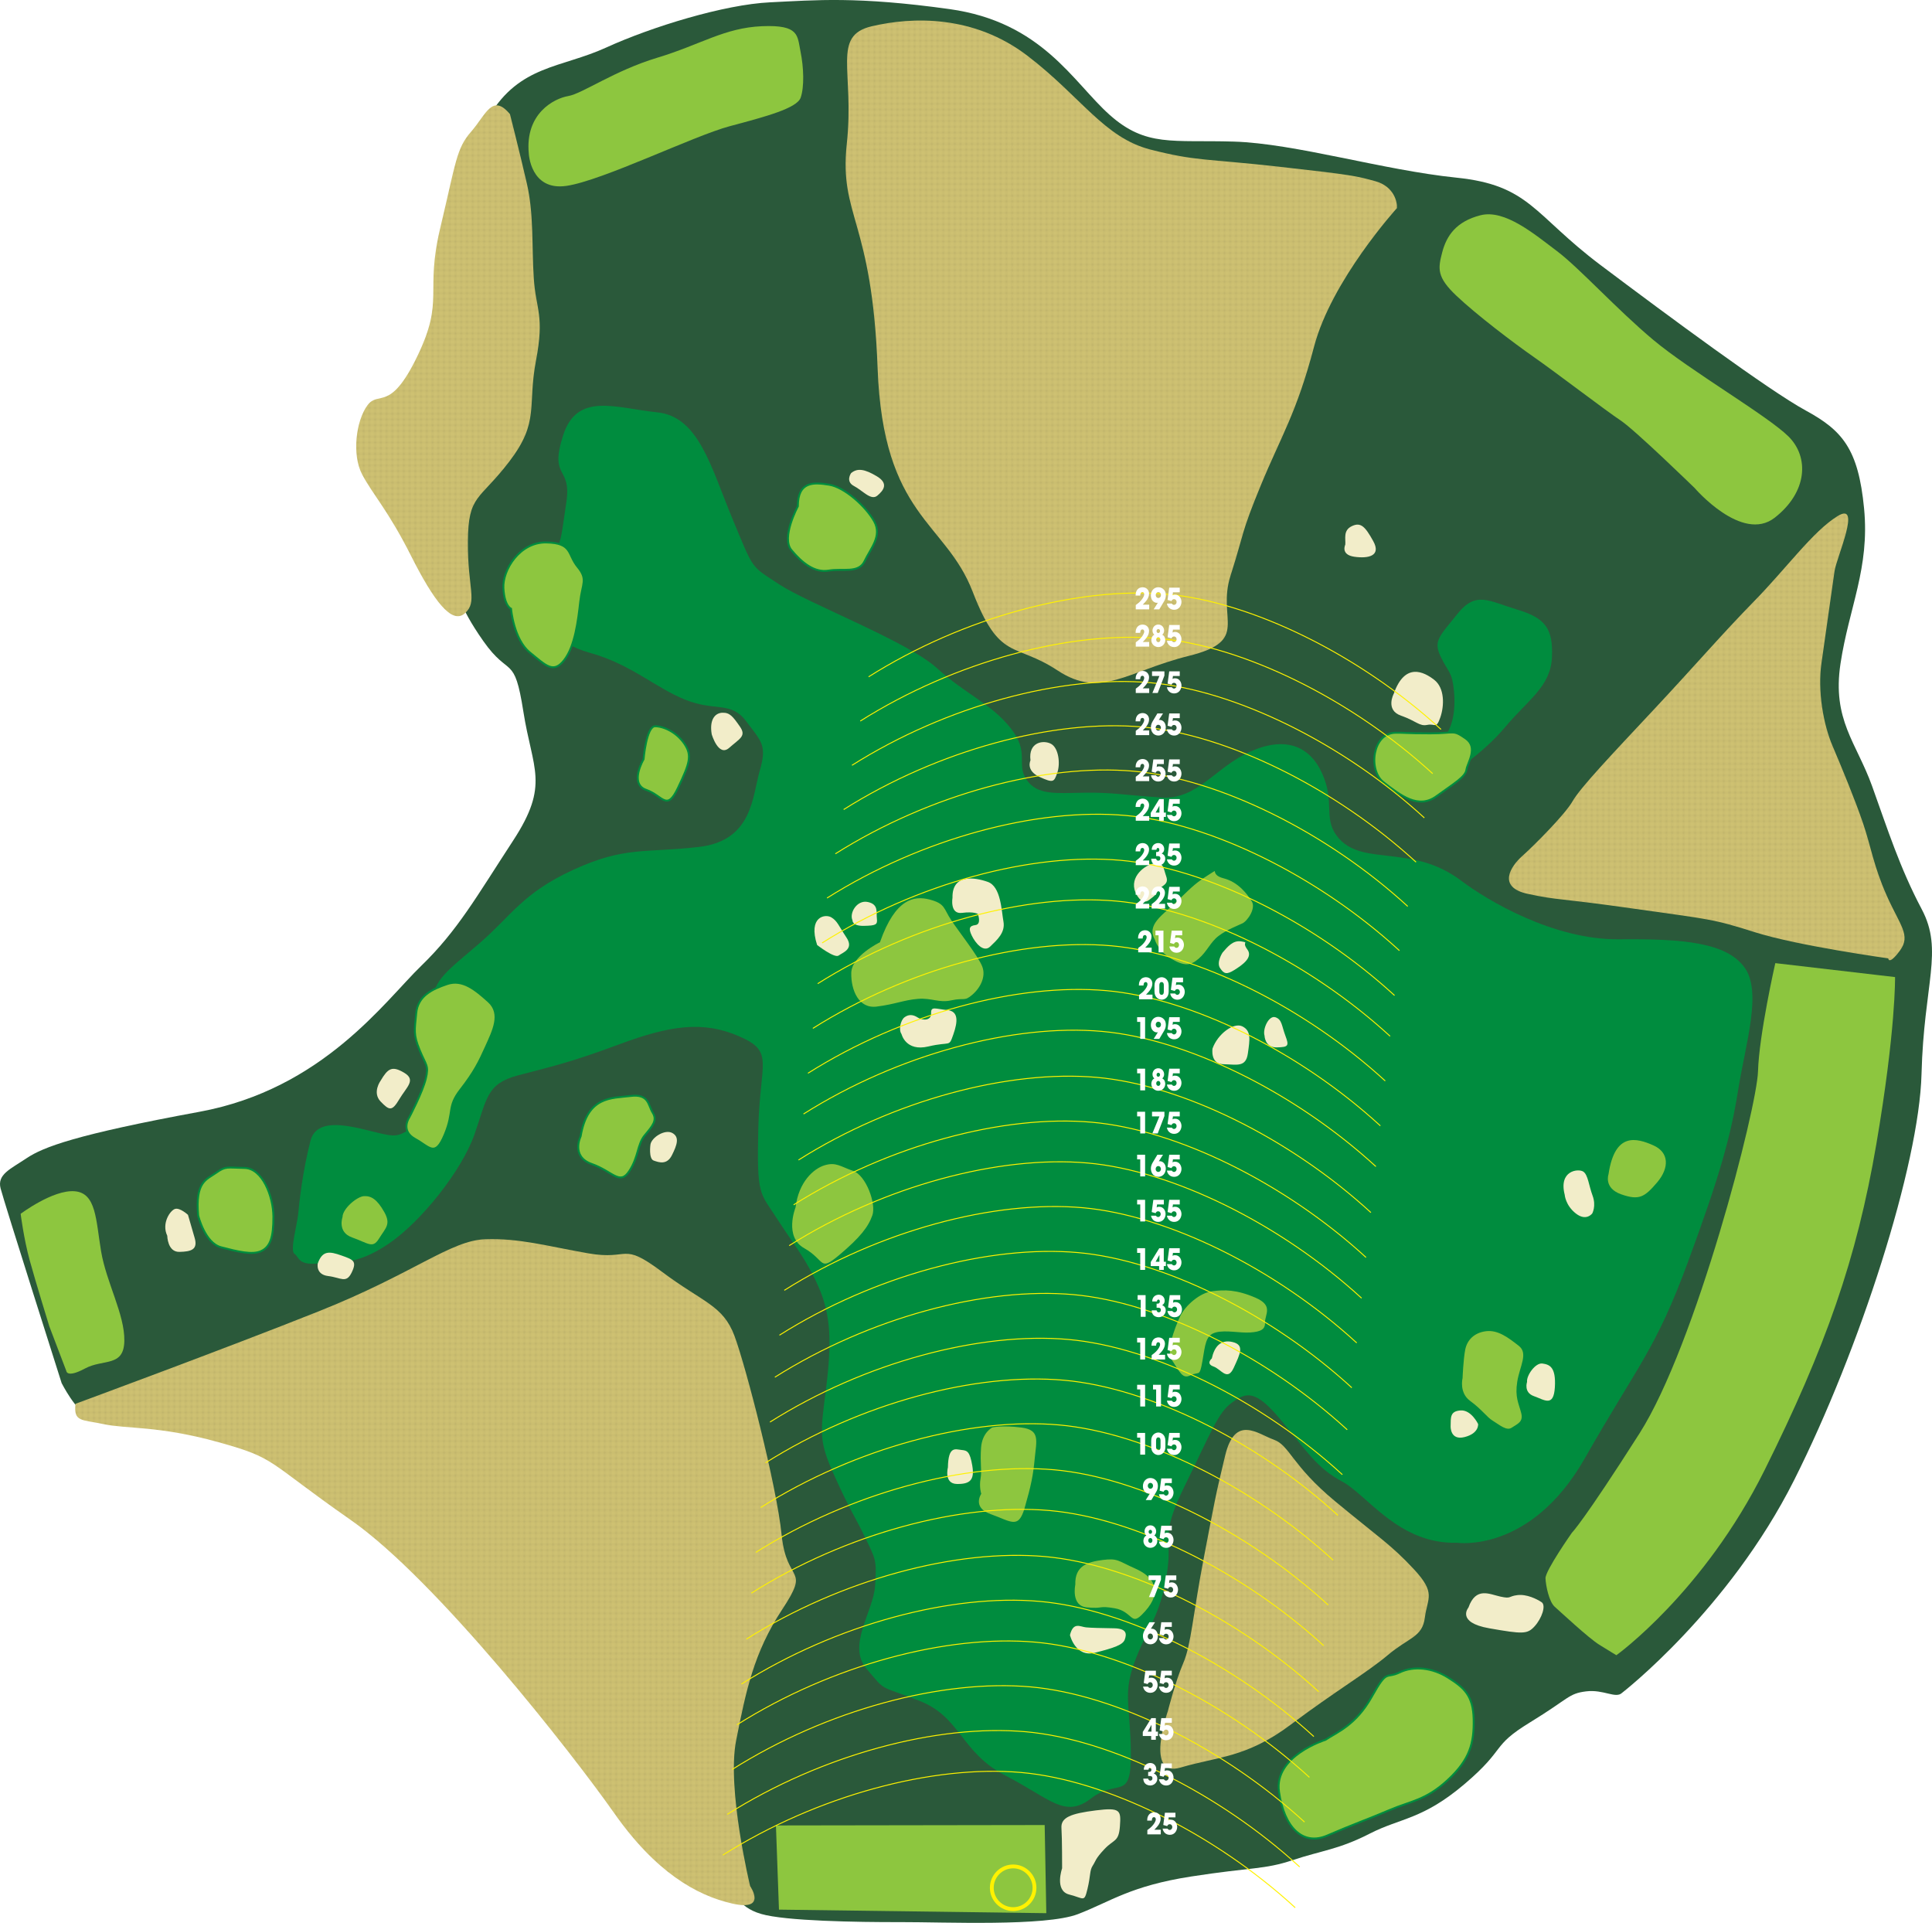 <!-- Generator: Adobe Illustrator 24.1.0, SVG Export Plug-In  -->
<svg version="1.1" xmlns="http://www.w3.org/2000/svg" xmlns:xlink="http://www.w3.org/1999/xlink" x="0px" y="0px"
	 width="1009.964px" height="1005.044px" viewBox="0 0 1009.964 1005.044" style="enable-background:new 0 0 1009.964 1005.044;"
	 xml:space="preserve">
<style type="text/css">
	.st0{fill:none;}
	.st1{clip-path:url(#SVGID_2_);fill:none;stroke:#C1B56C;stroke-width:2;stroke-dasharray:2,1;}
	.st2{fill:#2A593A;}
	.st3{fill:#008C3E;}
	.st4{fill:#F2EDC9;}
	.st5{fill:#8DC63F;stroke:#008C3E;}
	.st6{fill:#8DC63F;}
	.st7{fill:url(#NATIVE);}
	.st8{fill:none;stroke:#FFF200;stroke-width:0.5;}
	.st9{fill:none;stroke:#FFF200;stroke-width:2;}
	.st10{fill:#FFFFFF;}
</style>
<defs>
	
		<pattern  x="-48.396" y="799.747" width="72" height="72" patternUnits="userSpaceOnUse" id="NATIVE" viewBox="0 -72 72 72" style="overflow:visible;">
		<g>
			<rect y="-72" class="st0" width="72" height="72"/>
			<g>
				<defs>
					<rect id="SVGID_1_" y="-72" width="72" height="72"/>
				</defs>
				<use xlink:href="#SVGID_1_"  style="overflow:visible;fill:#D3C574;"/>
				<clipPath id="SVGID_2_">
					<use xlink:href="#SVGID_1_"  style="overflow:visible;"/>
				</clipPath>
				<line class="st1" x1="0.5" y1="-1.5" x2="71.5" y2="-1.5"/>
				<line class="st1" x1="0.5" y1="-4.5" x2="71.5" y2="-4.5"/>
				<line class="st1" x1="0.5" y1="-7.5" x2="71.5" y2="-7.5"/>
				<line class="st1" x1="0.5" y1="-10.5" x2="71.5" y2="-10.5"/>
				<line class="st1" x1="0.5" y1="-13.5" x2="71.5" y2="-13.5"/>
				<line class="st1" x1="0.5" y1="-16.5" x2="71.5" y2="-16.5"/>
				<line class="st1" x1="0.5" y1="-19.5" x2="71.5" y2="-19.5"/>
				<line class="st1" x1="0.5" y1="-22.5" x2="71.5" y2="-22.5"/>
				<line class="st1" x1="0.5" y1="-25.5" x2="71.5" y2="-25.5"/>
				<line class="st1" x1="0.5" y1="-28.5" x2="71.5" y2="-28.5"/>
				<line class="st1" x1="0.5" y1="-31.5" x2="71.5" y2="-31.5"/>
				<line class="st1" x1="0.5" y1="-34.5" x2="71.5" y2="-34.5"/>
				<line class="st1" x1="0.5" y1="-37.5" x2="71.5" y2="-37.5"/>
				<line class="st1" x1="0.5" y1="-40.5" x2="71.5" y2="-40.5"/>
				<line class="st1" x1="0.5" y1="-43.5" x2="71.5" y2="-43.5"/>
				<line class="st1" x1="0.5" y1="-46.5" x2="71.5" y2="-46.5"/>
				<line class="st1" x1="0.5" y1="-49.5" x2="71.5" y2="-49.5"/>
				<line class="st1" x1="0.5" y1="-52.5" x2="71.5" y2="-52.5"/>
				<line class="st1" x1="0.5" y1="-55.5" x2="71.5" y2="-55.5"/>
				<line class="st1" x1="0.5" y1="-58.5" x2="71.5" y2="-58.5"/>
				<line class="st1" x1="0.5" y1="-61.5" x2="71.5" y2="-61.5"/>
				<line class="st1" x1="0.5" y1="-64.5" x2="71.5" y2="-64.5"/>
				<line class="st1" x1="0.5" y1="-67.5" x2="71.5" y2="-67.5"/>
				<line class="st1" x1="0.5" y1="-70.5" x2="71.5" y2="-70.5"/>
			</g>
		</g>
	</pattern>
</defs>
<path class="st2" d="M847.956,884.808c0,0,55.642-43.017,89.95-111.216s65.354-164.794,66.581-212.231s11.616-64.401,0.112-86.124
	c-11.503-21.723-17.765-41.6-25.955-64.366c-8.19-22.766-20.956-34.623-16.514-63.99c4.443-29.367,15.329-49.839,12.332-81.087
	c-2.996-31.248-11.406-40.835-30.567-51.26c-19.161-10.425-72.336-49.757-107.273-76.043s-36.878-41.698-75.261-45.631
	c-38.384-3.933-84.291-17.878-116.352-18.85s-45.968,2.972-65.02-14.043s-35.227-48.482-83.671-55.218s-69.79-4.674-93.757-3.535
	s-61.951,12.813-85.639,23.624s-45.192,9.136-61.236,35.894s-4.857,80.772-4.857,80.772l-13.948,125.442l2.814,42.231
	c0,0-0.765,6.359,12.972,25.921c13.736,19.562,16.152,6.42,20.92,36.819c4.768,30.399,13.869,38.02-5.293,67.363
	c-19.163,29.342-29.126,47.193-48.106,65.553c-18.98,18.36-51.383,64.4-115.955,76.29c-64.572,11.89-81.598,18.419-90.263,24.207
	s-15.521,8.531-13.665,15.812c1.856,7.281,31.924,101.816,31.924,101.816s7.875,15.291,12.923,15.594
	c5.048,0.304,50.398-5.095,50.398-5.095l247.265,73.754l40.938,180.841c0,0,1.395,8.592,14.076,12.318
	c12.681,3.726,50.021,4.346,72.872,4.286s75.76,2.357,92.786-4.171c17.026-6.528,27.268-14.707,59.209-19.669
	c31.94-4.962,38.068-3.542,53.092-8.566c15.024-5.023,24.04-5.533,40.217-13.833s27.584-7.232,49.646-25.98
	c22.063-18.748,13.507-19.549,34.15-32.169c20.643-12.62,20.024-15.047,29.271-16.212
	C838.32,882.891,844.606,888.048,847.956,884.808z"/>
<path class="st3" d="M761.709,806.372c0,0,38.323,5.728,66.689-44.022c28.367-49.75,37.047-56.78,54.011-102.785
	s22.385-65.818,26.259-90.054c3.874-24.236,12.657-51.399,3.147-64.054c-9.51-12.655-31.228-14.867-65.486-14.511
	c-34.258,0.357-68.86-20.353-82.346-30.528c-13.486-10.176-26.192-11.544-36.584-12.874s-21.961-1.522-28.748-10.892
	c-6.787-9.37-0.869-17.372-7.336-32.06s-19.34-19.993-37.76-11.736s-27.497,25.232-46.454,23.992
	c-18.957-1.241-25.412-2.736-40.227-2.52c-14.815,0.217-24.556,1.444-30.206-6.75s1.854-14.087-8.346-26.985
	c-10.2-12.898-23.315-17.513-38.59-31.421c-15.275-13.908-67.249-33.749-82.358-43.72c-15.109-9.971-13.077-6.929-24.427-34.195
	c-11.35-27.266-17.626-53.522-39.344-55.734c-21.718-2.212-41.94-10.88-49.265,12.142c-7.325,23.022,4.601,15.582,1.737,34.744
	s-2.135,17.091-5.536,26.754c-3.401,9.664,1.456,37.748,1.456,37.748s-4.538,8.488,16.655,14.394
	c21.194,5.906,33.951,18.153,49.584,24.43c15.633,6.277,23.827,0.627,31.752,11.173c7.925,10.546,11.133,12.451,7.209,25.809
	c-3.925,13.358-3.619,36.738-31.907,39.971s-38.642-0.41-65.461,11.873c-26.819,12.283-32.571,24.222-49.241,38.526
	s-23.687,18.815-24.812,30.831c-1.125,12.016-4.412,56.628-4.412,56.628s-6.238,13.319-16.183,12.923
	c-9.945-0.397-38.655-13.602-42.861,2.76c-4.206,16.362-5.856,32.072-6.418,38.08c-0.563,6.008-4.487,19.366-1.969,21.028
	c2.518,1.662,1.751,6.046,12.182,5.062c10.431-0.984,19.647,1.483,36.968-10.263c17.321-11.747,38.363-38.475,44.921-57.112
	s6.226-26.511,22.499-30.87c16.273-4.358,26.256-6.275,53.036-16.245s43.948-12.462,62.789-4.28
	c18.842,8.182,10.89,13.141,10.071,48.537c-0.819,35.396,0.843,32.877,9.867,46.913s15.16,20.849,21.627,35.537
	c6.468,14.688,6.927,28.813,3.986,52.601s-4.155,27.24,4.102,45.66s10.98,21.706,16.348,32.904s6.059,11.441,5.138,25.08
	s-14.867,31.228-4.424,43.436c10.443,12.208,5.65,8.194,27.495,16.657c21.845,8.463,21.538,26.972,45.173,39.168
	c23.635,12.196,30.87,22.499,44.701,11.851s21.028,1.969,20.76-23.724c-0.268-25.693-4.575-31.088,2.673-49.482
	c7.248-18.394,12.4-22.012,15.993-43.244s-4.077-19.277,9.576-47.053s17.296-38.13,24.557-43.333
	c7.261-5.202,11.927-7.439,25.54,8.987c13.613,16.426,19.02,25.311,32.096,32.239C714.682,781.29,731.145,807.253,761.709,806.372z"
	/>
<path class="st4" d="M758.323,745.449c0,0-0.358,7.631,7.312,5.676s7.056-6.826,7.056-6.826s-3.579-7.465-9.139-7.095
	C757.991,737.575,758.4,740.822,758.323,745.449z"/>
<path class="st4" d="M798.283,722.275c0,0-1.943,5.522,3.579,7.465s10.315,5.957,10.955-4.678
	c0.639-10.635-2.812-11.85-6.506-12.374C802.617,712.164,797.874,719.028,798.283,722.275z"/>
<path class="st5" d="M692.883,909.373c0,0-26.985,8.346-24.288,27.137c2.697,18.791,12.488,28.442,25.309,22.869
	c12.821-5.573,21.667-8.666,32.622-13.344c10.955-4.678,18.829-5.01,30.347-15.696c11.518-10.686,13.742-19.212,13.487-31.714
	c-0.255-12.502-5.049-16.516-13.293-21.744c-8.245-5.228-17.947-6.315-25.412-2.736c-7.465,3.579-6.212-2.186-14.56,12.718
	C708.746,901.768,698.967,905.308,692.883,909.373z"/>
<path class="st4" d="M817.959,624.475c0,0,0.371,5.561,5.854,9.817c5.484,4.257,8.564-0.089,8.564-0.089s2.148-3.899,0.154-9.255
	c-1.994-5.356-2.364-10.917-4.883-12.578C825.131,610.708,814.7,611.692,817.959,624.475z"/>
<path class="st4" d="M633.851,548.053c0,0-1.291,8.079,5.65,8.194c6.941,0.115,11.773,1.816,12.821-5.573
	c1.048-7.388,1.816-11.773-2.773-14.163S636.523,540.46,633.851,548.053z"/>
<path class="st4" d="M661.041,541.33c0,0,0.128,6.251,6.378,6.123s6.494-0.818,4.5-6.174c-1.994-5.356-1.713-8.36-5.164-9.574
	C663.304,530.49,659.941,537.84,661.041,541.33z"/>
<path class="st4" d="M639.081,497.919c0,0-3.324,5.036-1.291,8.079s3.413,3.528,7.388,1.048c3.976-2.48,10.06-6.544,6.89-10.763
	c-3.17-4.218,1.214-3.451-3.17-4.218C644.514,491.297,641.676,494.953,639.081,497.919z"/>
<path class="st4" d="M593.55,466.382c0,0,2.889,7.222,7.107,4.052c4.218-3.17,3.285-2.723,4.947-5.241s5.599-2.684,4.052-7.107
	c-1.547-4.423-1.265-7.427-6.136-6.813C598.651,451.886,590.214,458.226,593.55,466.382z"/>
<path class="st4" d="M728.578,362.629c0,0-4.538,8.488,3.745,11.402s9.625,5.714,13.805,4.858c4.18-0.856,4.589,2.391,6.775-3.822
	c2.186-6.212,2.34-15.467-3.144-19.724C744.276,351.086,734.408,346.062,728.578,362.629z"/>
<path class="st4" d="M703.258,284.678c0,0-2.633,5.279,4.755,6.328c7.388,1.048,14.125-0.46,9.856-8.168
	c-4.269-7.708-6.544-10.06-11.21-7.823C701.993,277.251,703.54,281.674,703.258,284.678z"/>
<path class="st4" d="M538.689,397.43c0,0-2.633,5.279,4.717,8.641c7.35,3.362,7.593,2.672,9.293-2.16
	c1.7-4.832,0.678-12.949-3.221-15.097S537.462,387.689,538.689,397.43z"/>
<path class="st4" d="M497.922,469.191c0,0-1.534,8.769,4.959,7.951c6.494-0.818,8.322,0.601,8.322,0.601s1.994,5.356-1.253,5.765
	s-3.733,1.789-1.943,5.522s6.097,9.127,9.625,5.714c3.528-3.413,7.99-7.273,6.929-13.077c-1.061-5.803-1.316-18.305-8.219-20.734
	C509.44,458.505,497.667,456.689,497.922,469.191z"/>
<path class="st4" d="M445.653,481.051c0,0-0.281,3.004,5.969,2.876c6.251-0.128,7.184-0.575,6.775-3.822
	c-0.409-3.247,1.048-7.388-4.717-8.641C447.916,470.212,443.863,477.319,445.653,481.051z"/>
<path class="st4" d="M427.155,493.936c0,0,9.139,7.095,11.249,5.51c2.109-1.585,8.156-3.336,4.091-9.421
	c-4.065-6.085-4.717-8.641-7.925-10.546C431.362,477.574,422.311,479.044,427.155,493.936z"/>
<path class="st4" d="M471.28,540.492c0,0,2.16,9.293,14.01,6.481c11.85-2.812,10.635,0.64,13.064-6.263
	c2.429-6.903,2.749-12.22-3.259-12.783c-6.008-0.563-8.526-2.224-8.36,1.713c0.166,3.937-4.461,3.86-6.979,2.198
	s-4.832-1.7-6.941-0.115C470.705,533.308,469.695,538.383,471.28,540.492z"/>
<path class="st4" d="M340.024,598.253c0,0-1.048,7.388,1.713,8.36c2.761,0.972,6.903,2.429,9.536-2.85
	c2.633-5.279,4.091-9.421,0.192-11.568C347.566,590.047,340.548,594.559,340.024,598.253z"/>
<path class="st4" d="M372.053,383.785c0,0,3.502,12.093,9.139,7.095c5.637-4.998,9.127-6.097,5.51-11.249
	c-3.617-5.152-5.202-7.261-9.139-7.095C373.625,372.702,370.787,376.358,372.053,383.785z"/>
<path class="st4" d="M444.907,247.292c0,0-3.081,4.346,1.508,6.737s8.897,7.785,12.182,5.062s6.123-6.378-0.294-10.188
	C451.886,245.094,448.192,244.57,444.907,247.292z"/>
<path class="st4" d="M198.942,564.898c0,0-4.5,6.174,0.051,10.878c4.551,4.704,5.931,5.19,9.741-1.227
	c3.809-6.417,8.961-10.034,2.544-13.844C204.86,556.896,202.751,558.481,198.942,564.898z"/>
<path class="st4" d="M166.112,660.397c0,0-1.253,5.765,5.445,6.57c6.698,0.806,9.421,4.091,12.297-1.879
	c2.876-5.969,0.806-6.698-5.407-8.884C172.235,654.019,168.541,653.495,166.112,660.397z"/>
<path class="st4" d="M87.435,645.899c0,0,0.089,8.565,6.34,8.437s9.741-1.227,7.99-7.273s-3.502-12.093-3.502-12.093
	s-4.103-3.771-6.66-3.119C89.046,632.502,84.303,639.367,87.435,645.899z"/>
<path class="st4" d="M495.521,767.004c0,0-2.224,8.526,4.717,8.641c6.941,0.115,9.293-2.16,8.028-9.587
	c-1.265-7.427-2.646-7.913-5.65-8.194C499.612,757.584,495.713,755.436,495.521,767.004z"/>
<path class="st4" d="M559.33,854.62c0,0,2.812,11.85,13.038,9.242c10.226-2.607,14.649-4.154,15.621-6.915
	c0.972-2.761,1.253-5.765-5.688-5.88c-6.941-0.115-11.568-0.192-14.572-0.473C564.724,850.312,561.068,847.474,559.33,854.62z"/>
<path class="st4" d="M555.222,976.516c0,0-4.129,11.734,3.707,13.716c7.836,1.982,7.797,4.295,9.536-2.85s1.087-9.702,2.749-12.22
	c1.662-2.518,1.214-3.451,6.162-8.692s7.465-3.579,8.066-11.901c0.601-8.322,0.397-9.945-12.591-8.309s-18.343,3.63-17.973,9.19
	C555.248,961.011,555.222,976.516,555.222,976.516z"/>
<path class="st4" d="M767.626,840.259c0,0-6.609,7.759,10.929,10.827c17.538,3.068,19.852,3.107,23.623-0.996
	s6.2-11.006,3.682-12.668c-2.518-1.662-7.797-4.295-12.668-3.682c-4.87,0.613-3.042,2.032-8.807,0.779
	C778.619,833.267,771.512,829.215,767.626,840.259z"/>
<path class="st5" d="M840.355,613.738c0,0-2.672,7.593,6.992,10.993c9.664,3.401,12.706,1.368,19.315-6.391
	c6.609-7.759,6.52-16.323-2.211-20.171C855.721,594.321,843.743,590.882,840.355,613.738z"/>
<path class="st5" d="M764.064,720.318c0,0-1.982,7.836,4.192,12.336c6.174,4.5,8.654,8.475,11.862,10.38
	c3.208,1.905,7.312,5.676,10.354,3.643s6.532-3.132,5.228-8.245s-3.336-8.156-2.045-16.234c1.291-8.079,6.034-14.943,0.55-19.2
	c-5.484-4.257-10.967-8.514-17.461-7.696c-6.494,0.818-10.265,4.921-11.275,9.996C764.46,710.373,764.064,720.318,764.064,720.318z"
	/>
<path class="st5" d="M616.487,687.781c0,0-8.386,17.218-4.321,23.303c4.065,6.085,5.611,10.508,10.277,8.271
	c4.666-2.237,5.075,1.01,6.609-7.759c1.534-8.769,1.611-13.396,6.724-14.7s12.259,0.435,17.819,0.065
	c5.561-0.37,8.36-1.713,8.194-5.65c-0.166-3.937,4.781-9.178-5.33-13.512c-10.111-4.334-16.362-4.206-22.856-3.388
	C627.11,675.228,619.364,681.811,616.487,687.781z"/>
<path class="st4" d="M633.475,710.049c0,0-3.285,2.723,0.856,4.18c4.142,1.457,7.273,7.99,10.635,0.64
	c3.362-7.35,5.753-11.939-0.703-13.435C637.809,699.938,634.728,704.284,633.475,710.049z"/>
<path class="st5" d="M603.315,491.539c0,0,1.751,6.046,8.858,10.099c7.107,4.052,10.354,3.643,14.815-0.217
	c4.461-3.86,6.162-8.692,10.38-11.862s9.575-5.164,12.374-6.506c2.799-1.342,7.542-8.206,5.062-12.182
	c-2.48-3.976-7.235-10.303-15.07-12.285c-7.836-1.982-0.818-6.494-7.836-1.982c-7.018,4.512-8.194,5.65-16.426,13.613
	C607.24,478.181,598.599,482.897,603.315,491.539z"/>
<path class="st5" d="M561.619,828.275c0,0-2.506,11.53,6.506,12.374s5.803-1.061,14.572,0.473c8.769,1.534,8.411,9.166,14.291,3.477
	c5.88-5.688,7.581-10.52,7.172-13.767c-0.409-3.247-1.956-7.67-10.686-11.518c-8.73-3.848-8.935-5.471-17.052-4.449
	C568.305,815.888,561.325,818.087,561.619,828.275z"/>
<path class="st5" d="M512.419,780.708c0,0-4.986,7.554,5.368,11.198c10.354,3.643,14.904,8.348,18.343-3.63
	c3.439-11.977,4.449-17.052,5.293-26.064c0.844-9.012,3.03-15.224-7.362-16.554c-10.392-1.33-15.505-0.026-15.505-0.026
	s-5.599,2.684-6.2,11.006s0.498,11.811-0.269,16.196C511.32,777.218,512.419,780.708,512.419,780.708z"/>
<path class="st5" d="M415.39,630.98c0,0-6.277,15.633,4.729,21.833s7.887,12.86,18.918,3.554
	c11.032-9.305,15.289-14.789,17.475-21.002c2.186-6.212-3.348-21.347-10.251-23.776c-6.903-2.429-9.178-4.781-15.224-3.03
	S417.002,617.583,415.39,630.98z"/>
<path class="st5" d="M459.585,492.16c0,0-14.931,7.158-15.084,16.413c-0.154,9.255,4.077,19.277,13.818,18.05
	s14.406-3.464,21.59-4.039c7.184-0.575,10.84,2.263,17.576,0.755c6.737-1.508,6.698,0.806,11.159-3.055
	c4.461-3.86,7.338-9.83,5.344-15.186c-1.994-5.356-12.194-18.254-16.259-24.339c-4.065-6.085-3.093-8.846-11.619-11.07
	C477.584,467.464,467.601,469.382,459.585,492.16z"/>
<path class="st5" d="M303.53,593.944c0,0-5.267,10.558,5.777,14.445s14.623,11.352,19.609,3.797s4.168-14.048,8.182-18.842
	c4.014-4.793,6.609-7.759,4.129-11.734c-2.48-3.976-1.917-9.983-11.658-8.757S307.122,572.712,303.53,593.944z"/>
<path class="st5" d="M103.58,635.29c0,0,3.464,14.406,11.99,16.631c8.526,2.225,16.362,4.206,21.028,1.969s6.366-7.069,6.315-17.947
	c-0.051-10.878-5.828-25.323-15.083-25.477c-9.255-0.154-9.702-1.087-14.854,2.531C107.824,616.614,102.021,617.675,103.58,635.29z"
	/>
<path class="st5" d="M178.551,636.072c0,0-2.915,8.283,5.368,11.198c8.283,2.915,11.006,6.2,14.572,0.473s6.609-7.759,2.787-14.534
	s-7.03-8.68-10.967-8.514S178.628,631.445,178.551,636.072z"/>
<path class="st5" d="M213.897,584.124c0,0-4.743,6.864,3.055,11.159c7.797,4.295,10.482,9.894,15.544-2.288
	c5.062-12.182,1.164-14.33,8.259-23.469c7.095-9.139,9.728-14.419,13.333-22.459c3.605-8.04,8.386-17.218,1.317-23.584
	s-13.69-11.799-21.603-9.153c-7.913,2.646-15.378,6.225-16.222,15.237s-1.573,11.083,1.763,19.238
	c3.336,8.156,4.959,7.951,3.221,15.097C220.826,571.047,213.897,584.124,213.897,584.124z"/>
<path class="st5" d="M336.427,396.847c0,0-7.619,12.834,1.354,15.991c8.973,3.158,10.686,11.518,16.682-1.112
	c5.996-12.629,7.453-16.771,3.388-22.856c-4.065-6.085-10.724-9.204-15.352-9.281C337.872,379.514,336.427,396.847,336.427,396.847z
	"/>
<path class="st5" d="M267.147,318.167c0,0,1.354,15.991,9.804,22.843c8.449,6.852,12.309,11.313,17.985,4.002
	s7.287-20.708,8.374-30.41c1.087-9.702,4.129-11.734-1.316-18.305c-5.445-6.571-2.569-12.54-16.451-12.771
	c-13.882-0.231-22.92,14.431-22.383,23.929C263.695,316.952,267.147,318.167,267.147,318.167z"/>
<path class="st5" d="M417.078,264.651c0,0-8.833,16.285-3.388,22.856c5.445,6.571,12.067,12.003,19.493,10.738
	c7.427-1.265,15.71,1.65,18.829-5.01c3.119-6.66,9.242-13.038,4.973-20.746c-4.269-7.708-15.441-17.845-23.52-19.137
	C425.387,252.06,417.065,251.459,417.078,264.651z"/>
<path class="st6" d="M821.737,801.12c0,0-13.985,19.902-13.819,23.839c0.166,3.937,1.879,12.297,4.844,14.892
	c2.966,2.595,17.55,16.26,23.277,19.827c5.727,3.567,8.935,5.471,8.935,5.471s45.674-32.799,77.518-96.84
	s48.118-110.288,58.372-170.29c10.254-60.002,9.782-87.319,9.782-87.319l-62.597-7.288c0,0-8.489,37.351-9.039,56.551
	c-0.55,19.2-32.46,142.949-61.926,189.209C827.617,795.432,821.737,801.12,821.737,801.12z"/>
<path class="st6" d="M885.887,255.08c0,0,24.747,28.877,41.863,15.507c17.117-13.37,18.114-31.637,7.185-42.464
	c-10.929-10.827-51.501-34.413-70.674-50.469s-38.718-37.672-50.375-46.429s-27.175-21.975-39.958-18.715
	s-17.768,10.814-19.993,19.34s-2.992,12.911,7.49,22.805c10.482,9.894,29.451,24.327,40.661,32.15
	c11.21,7.823,37.491,27.932,45.045,32.917C854.685,224.707,885.887,255.08,885.887,255.08z"/>
<path class="st3" d="M757.964,404.775c0,0,16.835-10.366,28.877-24.746c12.042-14.38,23.726-21.129,24.442-36.392
	s-3.591-20.657-18.33-25.068s-21.36-9.843-31.049,2.261c-9.69,12.105-12.732,14.137-8.706,22.536s5.893,7.504,6.877,17.935
	c0.984,10.431-0.998,18.267-4.078,22.613c-3.081,4.346-4.743,6.864-4.743,6.864L757.964,404.775z"/>
<path class="st5" d="M718.803,393.49c-1.117,5.693,0.331,12.193,4.38,15.336c9.139,7.095,18.279,14.19,27.649,7.402
	c9.37-6.787,15.212-10.162,15.736-13.856c0.524-3.694,6.443-11.696-0.421-16.439s-5.279-2.633-18.471-2.621
	c-13.181,0.012-14.57-0.473-18.5-0.308C723.35,383.249,719.881,387.993,718.803,393.49z"/>
<path class="st6" d="M276.422,80.177c0,0,0.83,19.686,19.621,16.989c18.791-2.697,66.625-26.202,85.454-31.213
	c18.829-5.01,35.102-9.369,37.045-14.891s1.65-15.71-0.063-24.07c-1.713-8.36-0.46-14.125-20.145-13.295
	c-19.686,0.83-32.098,9.65-54.66,16.45s-39.193,18.789-46.62,20.055C289.628,51.467,274.454,59.315,276.422,80.177z"/>
<path class="st6" d="M25.781,693.244l8.87,23.291c0,0,0.166,3.937,9.741-1.227c9.574-5.164,20.376-0.587,20.606-14.469
	c0.231-13.882-9.445-30.474-12.18-46.952c-2.735-16.477-2.504-30.359-13.83-31.242c-11.326-0.882-28.199,11.798-28.199,11.798
	s1.636,12.987,4.69,24.147S25.781,693.244,25.781,693.244z"/>
<polygon class="st6" points="407.21,998.127 546.964,999.985 546.109,953.916 405.626,954.129 "/>
<path class="st7" d="M610.511,894.351c0,0-12.388,35.203,6.684,29.503c19.072-5.7,34.335-4.984,57.536-22.419
	c23.201-17.435,39.794-27.111,50.826-36.416c11.032-9.305,17.973-9.19,19.303-19.583c1.33-10.392,5.996-12.629-5.828-25.323
	c-11.824-12.694-18.24-16.503-41.07-35.397c-22.829-18.894-23.813-29.325-32.096-32.239c-8.283-2.915-20.145-13.295-25.361,8.142
	s-5.74,25.131-11.315,54.199c-5.574,29.068-6.534,45.021-10.624,54.442S610.511,894.351,610.511,894.351z"/>
<path class="st7" d="M987.106,500.922c0,0,0.166,3.937,6.085-4.065s-0.012-13.192-6.927-28.813
	c-6.915-15.621-8.142-25.361-12.334-37.697s-11.312-29.58-15.99-40.535s-7.86-28.365-5.764-43.142
	c2.097-14.777,5.766-40.636,6.815-48.025c1.048-7.388,14.497-36.788,1.637-28.902c-12.86,7.887-26.602,27.099-43.552,44.406
	c-16.951,17.307-30.169,32.825-52.552,56.754s-38.401,40.789-42.453,47.896c-4.052,7.107-20.76,23.724-26.398,28.722
	c-5.637,4.998-13.461,16.208,3.144,19.724s14.087,1.854,54.723,7.62c40.636,5.766,41.57,5.319,63.901,12.402
	C939.771,494.35,987.106,500.922,987.106,500.922z"/>
<path class="st7" d="M730.249,108.775c0,0-34.182,37.619-43.323,72.413c-9.141,34.794-17.207,46.695-27.818,72.439
	c-10.611,25.744-8.501,24.159-15.827,47.181c-7.325,23.022,10.545,33.964-21.758,41.991c-32.302,8.026-45.968,22.611-68.631,7.655
	c-22.663-14.957-30.244-4.437-44.444-41.239s-46.796-38.964-49.67-116.773s-20.207-79.254-16.102-117.372
	s-8.09-56.372,13.053-61.344s53.33-6.057,81.439,15.47c28.109,21.527,40.021,42.785,64.219,48.973
	c24.198,6.188,28.621,4.641,67.429,8.989c38.808,4.348,40.189,4.833,50.096,7.544S730.53,105.771,730.249,108.775z"/>
<path class="st7" d="M266.58,59.648c0,0,5.215,20.453,8.883,36.482c3.668,16.03,2.466,32.673,3.577,49.354
	c1.112,16.682,5.7,19.072,1.136,43.065s2.019,31.74-13.833,52.537s-21.578,17.23-21.758,41.991
	c-0.18,24.76,5.265,31.331-1.548,37.466s-16.323-6.52-28.198-30.092c-11.874-23.572-19.838-31.804-25.449-42.312
	c-5.611-10.508-3.233-28.288,2.686-36.29c5.919-8.002,11.734,4.129,26.116-25.718s3.785-32.801,11.993-67.148
	s8.323-41.288,16.108-50.185S257.275,48.616,266.58,59.648z"/>
<path class="st7" d="M39.458,733.74c0,0,77.541-28.567,127.165-48.34c49.624-19.773,68.888-37.042,86.95-37.668
	s32.11,3.542,54.033,7.378c21.922,3.836,17.001-6.429,38.489,9.665c21.487,16.094,31.88,17.424,37.861,33.492
	c5.982,16.068,22.073,78.359,24.654,104.091c2.581,25.732,15.237,16.222,0.28,38.885c-14.957,22.663-18.997,42.962-24.047,68.336
	c-5.05,25.374,7.296,76.262,7.296,76.262s9.267,13.346-9.408,9.101c-18.676-4.245-39.997-16.402-61.701-47.311
	c-21.704-30.91-92.863-121.887-137.704-153.181c-44.841-31.294-38.347-32.112-69.448-40.728c-31.1-8.617-48.025-6.815-59.555-9.321
	C42.794,741.896,38.371,743.443,39.458,733.74z"/>
<g>
	<path class="st8" d="M377.855,969.624c49.502-31.25,109.89-47.252,155.987-43.178c44.069,3.895,100.672,31.601,143.242,70.65"/>
	<path class="st8" d="M382.728,924.877c49.502-31.25,109.89-47.252,155.987-43.178c44.069,3.895,100.672,31.601,143.242,70.65"/>
	<path class="st8" d="M380.175,948.323c49.502-31.25,109.89-47.252,155.987-43.178c44.069,3.895,100.672,31.601,143.242,70.65"/>
	<path class="st8" d="M385.274,901.502c49.502-31.25,109.89-47.252,155.987-43.178c44.069,3.895,100.672,31.601,143.242,70.65"/>
	<path class="st8" d="M390.147,856.755c49.502-31.25,109.89-47.252,155.987-43.178c44.069,3.895,100.672,31.601,143.242,70.65"/>
	<path class="st8" d="M387.594,880.201c49.502-31.25,109.89-47.252,155.987-43.178c44.069,3.895,100.672,31.601,143.242,70.65"/>
	<path class="st8" d="M392.766,832.712c49.502-31.25,109.89-47.252,155.987-43.178c44.069,3.895,100.672,31.601,143.242,70.65"/>
	<path class="st8" d="M397.639,787.965c49.502-31.25,109.89-47.252,155.987-43.178c44.069,3.895,100.672,31.601,143.242,70.65"/>
	<path class="st8" d="M395.086,811.411c49.502-31.25,109.89-47.252,155.987-43.178c44.069,3.895,100.672,31.601,143.242,70.65"/>
	<path class="st8" d="M400.185,764.59c49.502-31.25,109.89-47.252,155.987-43.178c44.069,3.895,100.672,31.601,143.242,70.65"/>
	<path class="st8" d="M405.058,719.843c49.502-31.25,109.89-47.252,155.987-43.178c44.069,3.895,100.672,31.601,143.242,70.65"/>
	<path class="st8" d="M402.505,743.289c49.502-31.25,109.89-47.252,155.987-43.178c44.069,3.895,100.672,31.601,143.242,70.65"/>
	<path class="st8" d="M410.004,674.428c49.502-31.25,109.89-47.252,155.987-43.178c44.069,3.895,100.672,31.601,143.242,70.65"/>
	<path class="st8" d="M407.451,697.874c49.502-31.25,109.89-47.252,155.987-43.178c44.069,3.895,100.672,31.601,143.242,70.65"/>
	<path class="st8" d="M412.55,651.053c49.502-31.25,109.89-47.252,155.987-43.178c44.069,3.895,100.672,31.601,143.242,70.65"/>
	<path class="st8" d="M417.423,606.306c49.502-31.25,109.89-47.252,155.987-43.178c44.069,3.895,100.672,31.601,143.242,70.65"/>
	<path class="st8" d="M414.87,629.752c49.502-31.25,109.89-47.252,155.987-43.178c44.069,3.895,100.672,31.601,143.242,70.65"/>
	<path class="st8" d="M420.041,582.263c49.502-31.25,109.89-47.252,155.987-43.178c44.069,3.895,100.672,31.601,143.242,70.65"/>
	<path class="st8" d="M424.915,537.516c49.502-31.25,109.89-47.252,155.987-43.178c44.069,3.895,100.672,31.601,143.242,70.65"/>
	<path class="st8" d="M422.361,560.962c49.502-31.25,109.89-47.252,155.987-43.178c44.069,3.895,100.672,31.601,143.242,70.65"/>
	<path class="st8" d="M427.46,514.141c49.502-31.25,109.89-47.252,155.987-43.178c44.069,3.895,100.672,31.601,143.242,70.65"/>
	<path class="st8" d="M432.334,469.394c49.502-31.25,109.89-47.252,155.987-43.178c44.069,3.895,100.672,31.601,143.242,70.65"/>
	<path class="st8" d="M436.679,446.267c49.502-31.25,109.89-47.252,155.987-43.178c44.069,3.895,100.672,31.601,143.242,70.65"/>
	<path class="st8" d="M441.024,423.14c49.502-31.25,109.89-47.252,155.987-43.178c44.069,3.895,100.672,31.601,143.242,70.65"/>
	<path class="st8" d="M445.369,400.012c49.502-31.25,109.89-47.252,155.987-43.178c44.069,3.895,100.672,31.601,143.242,70.65"/>
	<path class="st8" d="M449.714,376.885c49.502-31.25,109.89-47.252,155.987-43.178c44.069,3.895,100.672,31.601,143.242,70.65"/>
	<path class="st8" d="M454.059,353.757c49.502-31.25,109.89-47.252,155.987-43.178c44.069,3.895,100.672,31.601,143.242,70.65"/>
	<path class="st8" d="M429.78,492.84c49.502-31.25,109.89-47.252,155.987-43.178c44.069,3.895,100.672,31.601,143.242,70.65"/>
	<circle class="st9" cx="529.629" cy="986.703" r="11.156"/>
</g>
<g>
	<g>
		<path class="st10" d="M606.809,956.368v2.434h-7.022v-2.25c1.251-0.934,2.099-1.561,3.04-2.755
			c0.309-0.398,1.372-1.745,1.372-2.893c0-0.459-0.229-1.102-0.942-1.102c-0.996,0-1.103,1.133-1.143,1.791h-2.422
			c0.027-0.735,0.054-1.669,0.592-2.602c0.847-1.5,2.341-1.73,3.066-1.73c2.22,0,3.389,1.684,3.389,3.291
			c0,2.403-1.735,4.24-3.308,5.817H606.809z"/>
		<path class="st10" d="M608.971,947.474h5.501v2.434h-3.551l-0.215,1.546c0.269-0.168,0.565-0.337,1.345-0.337
			c2.355,0,3.322,2.235,3.322,3.796c0,1.73-1.143,4.118-3.819,4.118c-2.139,0-3.497-1.47-3.793-3.26h2.555
			c0.229,0.352,0.484,0.536,0.699,0.612c0.216,0.092,0.391,0.092,0.471,0.092c0.727,0,1.346-0.674,1.346-1.5
			c0-0.735-0.471-1.485-1.359-1.485c-0.498,0-1.009,0.214-1.305,0.98l-2.058-0.582L608.971,947.474z"/>
	</g>
	<g>
		<path class="st10" d="M600.211,929.643c0.053,0.26,0.228,1.041,1.143,1.056c0.74,0,1.09-0.551,1.09-1.271
			c0-1.072-0.969-1.148-1.332-1.148h-0.901v-2.128h0.43c0.229,0,1.251,0,1.251-1.133c0-0.49-0.202-0.995-0.699-0.995
			c-0.74,0-0.767,0.704-0.781,0.98h-2.501c0.04-2.709,2.045-3.521,3.403-3.521c1.937,0,3.12,1.5,3.12,3.092
			c0,1.561-0.955,2.143-1.319,2.373c1.87,0.719,1.87,2.357,1.87,2.74c0,1.975-1.681,3.551-3.685,3.551
			c-1.157,0-2.461-0.505-3.106-1.592c-0.444-0.735-0.512-1.592-0.552-2.005H600.211z"/>
		<path class="st10" d="M607.067,921.699h5.501v2.434h-3.551l-0.215,1.546c0.269-0.168,0.565-0.337,1.345-0.337
			c2.355,0,3.322,2.235,3.322,3.796c0,1.73-1.143,4.118-3.819,4.118c-2.139,0-3.497-1.47-3.793-3.26h2.555
			c0.229,0.352,0.484,0.536,0.699,0.612c0.216,0.092,0.391,0.092,0.471,0.092c0.727,0,1.346-0.674,1.346-1.5
			c0-0.735-0.471-1.485-1.359-1.485c-0.498,0-1.009,0.214-1.305,0.98l-2.057-0.582L607.067,921.699z"/>
	</g>
	<g>
		<path class="st10" d="M597.399,907.365v-2.112l4.452-7.225h2.367v7.072h1.103v2.266h-1.103v1.99h-2.434v-1.99H597.399z
			 M601.945,905.1v-3.551h-0.027l-1.964,3.551H601.945z"/>
		<path class="st10" d="M607.067,898.028h5.501v2.434h-3.551l-0.215,1.546c0.269-0.168,0.565-0.337,1.345-0.337
			c2.355,0,3.322,2.235,3.322,3.796c0,1.73-1.143,4.118-3.819,4.118c-2.139,0-3.497-1.469-3.793-3.26h2.555
			c0.229,0.352,0.484,0.536,0.699,0.612c0.216,0.092,0.391,0.092,0.471,0.092c0.727,0,1.346-0.674,1.346-1.5
			c0-0.735-0.471-1.485-1.359-1.485c-0.498,0-1.009,0.214-1.305,0.98l-2.057-0.582L607.067,898.028z"/>
	</g>
	<g>
		<path class="st10" d="M598.758,873.251h5.501v2.434h-3.551l-0.215,1.546c0.269-0.168,0.565-0.337,1.345-0.337
			c2.355,0,3.322,2.235,3.322,3.796c0,1.73-1.143,4.118-3.819,4.118c-2.139,0-3.497-1.469-3.793-3.26h2.555
			c0.229,0.352,0.484,0.536,0.699,0.612c0.216,0.092,0.391,0.092,0.471,0.092c0.727,0,1.346-0.674,1.346-1.5
			c0-0.735-0.471-1.485-1.359-1.485c-0.498,0-1.009,0.214-1.305,0.98l-2.058-0.582L598.758,873.251z"/>
		<path class="st10" d="M607.067,873.251h5.501v2.434h-3.551l-0.215,1.546c0.269-0.168,0.565-0.337,1.345-0.337
			c2.355,0,3.322,2.235,3.322,3.796c0,1.73-1.143,4.118-3.819,4.118c-2.139,0-3.497-1.469-3.793-3.26h2.555
			c0.229,0.352,0.484,0.536,0.699,0.612c0.216,0.092,0.391,0.092,0.471,0.092c0.727,0,1.346-0.674,1.346-1.5
			c0-0.735-0.471-1.485-1.359-1.485c-0.498,0-1.009,0.214-1.305,0.98l-2.057-0.582L607.067,873.251z"/>
	</g>
	<g>
		<path class="st10" d="M601.622,851.323l0.027,0.031c0.121-0.061,0.296-0.061,0.484-0.061c1.453,0,3.134,1.271,3.134,3.842
			c0,2.587-1.762,4.317-3.86,4.317c-1.251,0-2.407-0.52-3.08-1.531c-0.632-0.811-0.847-1.975-0.847-2.847
			c0-1.148,0.417-2.158,0.914-3.031l2.476-4.133h2.945L601.622,851.323z M601.327,856.91c0.753,0,1.399-0.628,1.399-1.531
			c0-0.735-0.484-1.546-1.399-1.546c-0.807,0-1.345,0.704-1.345,1.5C599.982,856.39,600.708,856.91,601.327,856.91z"/>
		<path class="st10" d="M607.067,847.91h5.501v2.434h-3.551l-0.215,1.546c0.269-0.168,0.565-0.337,1.345-0.337
			c2.355,0,3.322,2.235,3.322,3.796c0,1.73-1.143,4.118-3.819,4.118c-2.139,0-3.497-1.47-3.793-3.26h2.555
			c0.229,0.352,0.484,0.536,0.699,0.612c0.216,0.092,0.391,0.092,0.471,0.092c0.727,0,1.346-0.674,1.346-1.5
			c0-0.735-0.471-1.485-1.359-1.485c-0.498,0-1.009,0.214-1.305,0.98l-2.057-0.582L607.067,847.91z"/>
	</g>
	<g>
		<path class="st10" d="M606.907,823.435v2.22l-3.497,9.108h-2.797l3.672-8.894h-3.861v-2.434H606.907z"/>
		<path class="st10" d="M609.419,823.435h5.501v2.434h-3.551l-0.215,1.546c0.269-0.168,0.565-0.337,1.345-0.337
			c2.355,0,3.322,2.235,3.322,3.796c0,1.73-1.143,4.118-3.819,4.118c-2.139,0-3.497-1.47-3.793-3.26h2.555
			c0.229,0.352,0.484,0.536,0.699,0.612c0.216,0.092,0.391,0.092,0.471,0.092c0.727,0,1.346-0.674,1.346-1.5
			c0-0.735-0.471-1.485-1.359-1.485c-0.498,0-1.009,0.214-1.305,0.98l-2.058-0.582L609.419,823.435z"/>
	</g>
	<g>
		<path class="st10" d="M604.985,805.44c0,1.929-1.533,3.582-3.618,3.582c-2.085,0-3.644-1.653-3.644-3.582
			c0-0.429,0.067-2.128,1.56-2.862c-0.323-0.291-0.968-0.888-0.968-2.128c0-1.638,1.116-3.184,3.039-3.184
			c1.978,0,3.039,1.623,3.039,3.153c0,1.271-0.659,1.868-0.968,2.158C604.891,803.281,604.985,804.95,604.985,805.44z
			 M601.393,806.48c0.646,0,1.05-0.689,1.05-1.286c0-0.612-0.39-1.301-1.09-1.301c-0.565,0-1.09,0.475-1.09,1.286
			C600.264,805.868,600.695,806.48,601.393,806.48z M601.341,801.689c0.47,0,0.928-0.429,0.928-1.072c0-0.582-0.444-1.01-0.902-1.01
			c-0.47,0-0.928,0.413-0.928,1.041C600.439,801.429,600.991,801.689,601.341,801.689z"/>
		<path class="st10" d="M607.067,797.48h5.501v2.434h-3.551l-0.215,1.546c0.269-0.168,0.565-0.337,1.345-0.337
			c2.355,0,3.322,2.235,3.322,3.796c0,1.73-1.143,4.118-3.819,4.118c-2.139,0-3.497-1.469-3.793-3.26h2.555
			c0.229,0.352,0.484,0.536,0.699,0.612c0.216,0.092,0.391,0.092,0.471,0.092c0.727,0,1.346-0.674,1.346-1.5
			c0-0.735-0.471-1.485-1.359-1.485c-0.498,0-1.009,0.214-1.305,0.98l-2.057-0.582L607.067,797.48z"/>
	</g>
	<g>
		<path class="st10" d="M601.112,780.636l-0.027-0.031c-0.094,0.046-0.242,0.061-0.484,0.061c-1.426,0-3.134-1.332-3.134-3.842
			c0-2.587,1.762-4.301,3.86-4.301c1.251,0,2.407,0.505,3.134,1.485c0.659,0.765,0.834,1.822,0.834,2.817
			c-0.014,1.209-0.444,2.22-0.955,3.092l-2.476,4.148h-2.945L601.112,780.636z M601.381,775.065c-0.727,0-1.372,0.612-1.372,1.515
			c0,0.735,0.471,1.546,1.372,1.546c0.834,0,1.372-0.704,1.372-1.5C602.752,775.585,602.026,775.065,601.381,775.065z"/>
		<path class="st10" d="M607.067,772.738h5.501v2.434h-3.551l-0.215,1.546c0.269-0.168,0.565-0.337,1.345-0.337
			c2.355,0,3.322,2.235,3.322,3.796c0,1.73-1.143,4.118-3.819,4.118c-2.139,0-3.497-1.469-3.793-3.26h2.555
			c0.229,0.352,0.484,0.536,0.699,0.612c0.216,0.092,0.391,0.092,0.471,0.092c0.727,0,1.346-0.674,1.346-1.5
			c0-0.735-0.471-1.485-1.359-1.485c-0.498,0-1.009,0.214-1.305,0.98l-2.057-0.582L607.067,772.738z"/>
	</g>
	<g>
		<path class="st10" d="M598.611,760.295h-2.542v-8.894h-1.628v-2.434h4.17V760.295z"/>
		<path class="st10" d="M601.795,753.054c0-3.276,2.326-4.301,3.752-4.301c1.278,0,3.672,0.949,3.672,4.301v3.153
			c0,3.153-2.112,4.301-3.672,4.301c-1.466,0-3.752-1.102-3.752-4.301V753.054z M604.338,756.284c0,0.674,0.188,1.684,1.17,1.684
			c1.17,0,1.17-1.347,1.17-1.684v-3.306c0-0.352,0-1.684-1.17-1.684c-1.009,0-1.17,1.071-1.17,1.684V756.284z"/>
		<path class="st10" d="M611.221,748.967h5.501v2.434h-3.551l-0.215,1.546c0.269-0.168,0.565-0.337,1.345-0.337
			c2.355,0,3.322,2.235,3.322,3.796c0,1.73-1.143,4.118-3.819,4.118c-2.139,0-3.497-1.469-3.793-3.26h2.555
			c0.229,0.352,0.484,0.536,0.699,0.612c0.216,0.092,0.391,0.092,0.471,0.092c0.727,0,1.346-0.674,1.346-1.5
			c0-0.735-0.471-1.485-1.359-1.485c-0.498,0-1.009,0.214-1.305,0.98l-2.058-0.582L611.221,748.967z"/>
	</g>
	<g>
		<path class="st10" d="M598.611,735.137h-2.542v-8.894h-1.628v-2.434h4.17V735.137z"/>
		<path class="st10" d="M606.92,735.137h-2.542v-8.894h-1.628v-2.434h4.17V735.137z"/>
		<path class="st10" d="M611.221,723.81h5.501v2.434h-3.551l-0.215,1.546c0.269-0.168,0.565-0.337,1.345-0.337
			c2.355,0,3.322,2.235,3.322,3.796c0,1.73-1.143,4.118-3.819,4.118c-2.139,0-3.497-1.469-3.793-3.26h2.555
			c0.229,0.352,0.484,0.536,0.699,0.612c0.216,0.092,0.391,0.092,0.471,0.092c0.727,0,1.346-0.674,1.346-1.5
			c0-0.735-0.471-1.485-1.359-1.485c-0.498,0-1.009,0.214-1.305,0.98l-2.058-0.582L611.221,723.81z"/>
	</g>
	<g>
		<path class="st10" d="M598.611,710.575h-2.542v-8.894h-1.628v-2.434h4.17V710.575z"/>
		<path class="st10" d="M609.059,708.141v2.434h-7.022v-2.25c1.251-0.934,2.099-1.561,3.04-2.755
			c0.309-0.398,1.372-1.745,1.372-2.893c0-0.459-0.229-1.102-0.942-1.102c-0.996,0-1.103,1.133-1.143,1.791h-2.422
			c0.027-0.735,0.054-1.669,0.592-2.602c0.847-1.5,2.341-1.73,3.066-1.73c2.22,0,3.389,1.684,3.389,3.291
			c0,2.403-1.735,4.24-3.308,5.817H609.059z"/>
		<path class="st10" d="M611.221,699.247h5.501v2.434h-3.551l-0.215,1.546c0.269-0.168,0.565-0.337,1.345-0.337
			c2.355,0,3.322,2.235,3.322,3.796c0,1.73-1.143,4.118-3.819,4.118c-2.139,0-3.497-1.469-3.793-3.26h2.555
			c0.229,0.352,0.484,0.536,0.699,0.612c0.216,0.092,0.391,0.092,0.471,0.092c0.727,0,1.346-0.674,1.346-1.5
			c0-0.735-0.471-1.485-1.359-1.485c-0.498,0-1.009,0.214-1.305,0.98l-2.058-0.582L611.221,699.247z"/>
	</g>
	<g>
		<path class="st10" d="M598.869,688.268h-2.543v-8.894h-1.628v-2.434h4.17V688.268z"/>
		<path class="st10" d="M604.623,684.885c0.053,0.26,0.228,1.041,1.143,1.056c0.74,0,1.09-0.551,1.09-1.271
			c0-1.072-0.969-1.148-1.332-1.148h-0.901v-2.128h0.43c0.229,0,1.251,0,1.251-1.133c0-0.49-0.202-0.995-0.699-0.995
			c-0.74,0-0.767,0.704-0.781,0.98h-2.501c0.04-2.709,2.045-3.521,3.403-3.521c1.937,0,3.12,1.5,3.12,3.092
			c0,1.561-0.955,2.143-1.319,2.373c1.87,0.719,1.87,2.357,1.87,2.74c0,1.975-1.681,3.551-3.685,3.551
			c-1.157,0-2.461-0.505-3.106-1.592c-0.444-0.735-0.512-1.592-0.552-2.005H604.623z"/>
		<path class="st10" d="M611.479,676.94h5.501v2.434h-3.551l-0.215,1.546c0.269-0.168,0.565-0.337,1.345-0.337
			c2.355,0,3.322,2.235,3.322,3.796c0,1.73-1.143,4.118-3.819,4.118c-2.139,0-3.497-1.47-3.793-3.26h2.555
			c0.229,0.352,0.484,0.536,0.699,0.612c0.216,0.092,0.391,0.092,0.471,0.092c0.727,0,1.346-0.674,1.346-1.5
			c0-0.735-0.471-1.485-1.359-1.485c-0.498,0-1.009,0.214-1.305,0.98l-2.057-0.582L611.479,676.94z"/>
	</g>
	<g>
		<path class="st10" d="M598.611,663.75h-2.542v-8.894h-1.628v-2.434h4.17V663.75z"/>
		<path class="st10" d="M601.553,661.76v-2.112l4.452-7.225h2.368v7.072h1.103v2.266h-1.103v1.99h-2.435v-1.99H601.553z
			 M606.099,659.495v-3.551h-0.027l-1.964,3.551H606.099z"/>
		<path class="st10" d="M611.221,652.423h5.501v2.434h-3.551l-0.215,1.546c0.269-0.168,0.565-0.337,1.345-0.337
			c2.355,0,3.322,2.235,3.322,3.796c0,1.73-1.143,4.118-3.819,4.118c-2.139,0-3.497-1.47-3.793-3.26h2.555
			c0.229,0.352,0.484,0.536,0.699,0.612c0.216,0.092,0.391,0.092,0.471,0.092c0.727,0,1.346-0.674,1.346-1.5
			c0-0.735-0.471-1.485-1.359-1.485c-0.498,0-1.009,0.214-1.305,0.98l-2.058-0.582L611.221,652.423z"/>
	</g>
	<g>
		<path class="st10" d="M598.611,638.436h-2.542v-8.894h-1.628v-2.434h4.17V638.436z"/>
		<path class="st10" d="M602.912,627.108h5.501v2.434h-3.551l-0.215,1.546c0.269-0.168,0.565-0.337,1.345-0.337
			c2.355,0,3.322,2.235,3.322,3.796c0,1.73-1.143,4.118-3.819,4.118c-2.139,0-3.497-1.469-3.793-3.26h2.555
			c0.229,0.352,0.484,0.536,0.699,0.612c0.216,0.092,0.391,0.092,0.471,0.092c0.727,0,1.346-0.674,1.346-1.5
			c0-0.735-0.471-1.485-1.359-1.485c-0.498,0-1.009,0.214-1.305,0.98l-2.057-0.582L602.912,627.108z"/>
		<path class="st10" d="M611.221,627.108h5.501v2.434h-3.551l-0.215,1.546c0.269-0.168,0.565-0.337,1.345-0.337
			c2.355,0,3.322,2.235,3.322,3.796c0,1.73-1.143,4.118-3.819,4.118c-2.139,0-3.497-1.469-3.793-3.26h2.555
			c0.229,0.352,0.484,0.536,0.699,0.612c0.216,0.092,0.391,0.092,0.471,0.092c0.727,0,1.346-0.674,1.346-1.5
			c0-0.735-0.471-1.485-1.359-1.485c-0.498,0-1.009,0.214-1.305,0.98l-2.058-0.582L611.221,627.108z"/>
	</g>
	<g>
		<path class="st10" d="M598.611,614.885h-2.542v-8.894h-1.628v-2.434h4.17V614.885z"/>
		<path class="st10" d="M605.776,606.971l0.027,0.031c0.121-0.061,0.296-0.061,0.484-0.061c1.453,0,3.134,1.271,3.134,3.842
			c0,2.587-1.762,4.317-3.86,4.317c-1.251,0-2.407-0.521-3.08-1.531c-0.632-0.811-0.847-1.975-0.847-2.847
			c0-1.148,0.417-2.158,0.914-3.031l2.476-4.133h2.945L605.776,606.971z M605.48,612.558c0.753,0,1.399-0.628,1.399-1.531
			c0-0.735-0.484-1.546-1.399-1.546c-0.807,0-1.345,0.704-1.345,1.5C604.136,612.038,604.862,612.558,605.48,612.558z"/>
		<path class="st10" d="M611.221,603.557h5.501v2.434h-3.551l-0.215,1.546c0.269-0.168,0.565-0.337,1.345-0.337
			c2.355,0,3.322,2.235,3.322,3.796c0,1.73-1.143,4.118-3.819,4.118c-2.139,0-3.497-1.469-3.793-3.26h2.555
			c0.229,0.352,0.484,0.536,0.699,0.612c0.216,0.092,0.391,0.092,0.471,0.092c0.727,0,1.346-0.674,1.346-1.5
			c0-0.735-0.471-1.485-1.359-1.485c-0.498,0-1.009,0.214-1.305,0.98l-2.058-0.582L611.221,603.557z"/>
	</g>
	<g>
		<path class="st10" d="M598.611,592.418h-2.542v-8.894h-1.628v-2.434h4.17V592.418z"/>
		<path class="st10" d="M608.709,581.09v2.22l-3.497,9.108h-2.797l3.672-8.894h-3.861v-2.434H608.709z"/>
		<path class="st10" d="M611.221,581.09h5.501v2.434h-3.551l-0.215,1.546c0.269-0.168,0.565-0.337,1.345-0.337
			c2.355,0,3.322,2.235,3.322,3.796c0,1.73-1.143,4.118-3.819,4.118c-2.139,0-3.497-1.469-3.793-3.26h2.555
			c0.229,0.352,0.484,0.536,0.699,0.612c0.216,0.092,0.391,0.092,0.471,0.092c0.727,0,1.346-0.674,1.346-1.5
			c0-0.735-0.471-1.485-1.359-1.485c-0.498,0-1.009,0.214-1.305,0.98l-2.058-0.582L611.221,581.09z"/>
	</g>
	<g>
		<path class="st10" d="M598.611,569.906h-2.542v-8.894h-1.628v-2.434h4.17V569.906z"/>
		<path class="st10" d="M609.139,566.538c0,1.929-1.533,3.582-3.618,3.582c-2.085,0-3.644-1.653-3.644-3.582
			c0-0.429,0.067-2.128,1.56-2.863c-0.323-0.291-0.968-0.888-0.968-2.128c0-1.638,1.116-3.184,3.039-3.184
			c1.978,0,3.039,1.623,3.039,3.153c0,1.271-0.659,1.867-0.968,2.158C609.045,564.38,609.139,566.049,609.139,566.538z
			 M605.547,567.579c0.646,0,1.05-0.689,1.05-1.286c0-0.612-0.39-1.301-1.09-1.301c-0.565,0-1.09,0.475-1.09,1.286
			C604.418,566.967,604.849,567.579,605.547,567.579z M605.495,562.788c0.47,0,0.928-0.429,0.928-1.072
			c0-0.582-0.444-1.01-0.902-1.01c-0.47,0-0.928,0.413-0.928,1.041C604.593,562.528,605.145,562.788,605.495,562.788z"/>
		<path class="st10" d="M611.221,558.579h5.501v2.434h-3.551l-0.215,1.546c0.269-0.168,0.565-0.337,1.345-0.337
			c2.355,0,3.322,2.235,3.322,3.796c0,1.73-1.143,4.118-3.819,4.118c-2.139,0-3.497-1.47-3.793-3.26h2.555
			c0.229,0.352,0.484,0.536,0.699,0.612c0.216,0.092,0.391,0.092,0.471,0.092c0.727,0,1.346-0.674,1.346-1.5
			c0-0.735-0.471-1.485-1.359-1.485c-0.498,0-1.009,0.214-1.305,0.98l-2.058-0.582L611.221,558.579z"/>
	</g>
	<g>
		<path class="st10" d="M598.611,543.01h-2.542v-8.894h-1.628v-2.434h4.17V543.01z"/>
		<path class="st10" d="M605.266,539.581l-0.027-0.031c-0.094,0.046-0.242,0.061-0.484,0.061c-1.426,0-3.134-1.332-3.134-3.842
			c0-2.587,1.762-4.301,3.86-4.301c1.251,0,2.407,0.505,3.134,1.485c0.659,0.765,0.834,1.822,0.834,2.817
			c-0.014,1.209-0.444,2.22-0.955,3.092l-2.476,4.148h-2.945L605.266,539.581z M605.534,534.009c-0.727,0-1.372,0.612-1.372,1.515
			c0,0.735,0.471,1.546,1.372,1.546c0.834,0,1.372-0.704,1.372-1.5C606.906,534.53,606.18,534.009,605.534,534.009z"/>
		<path class="st10" d="M611.221,531.683h5.501v2.434h-3.551l-0.215,1.546c0.269-0.168,0.565-0.337,1.345-0.337
			c2.355,0,3.322,2.235,3.322,3.796c0,1.73-1.143,4.118-3.819,4.118c-2.139,0-3.497-1.47-3.793-3.26h2.555
			c0.229,0.352,0.484,0.536,0.699,0.612c0.216,0.092,0.391,0.092,0.471,0.092c0.727,0,1.346-0.674,1.346-1.5
			c0-0.735-0.471-1.485-1.359-1.485c-0.498,0-1.009,0.214-1.305,0.98l-2.058-0.582L611.221,531.683z"/>
	</g>
	<g>
		<path class="st10" d="M602.469,519.876v2.434h-7.022v-2.25c1.251-0.934,2.099-1.561,3.04-2.755
			c0.309-0.398,1.372-1.745,1.372-2.893c0-0.459-0.229-1.102-0.942-1.102c-0.996,0-1.103,1.133-1.144,1.791h-2.42
			c0.027-0.735,0.054-1.669,0.592-2.602c0.847-1.5,2.341-1.73,3.066-1.73c2.22,0,3.389,1.684,3.389,3.291
			c0,2.403-1.735,4.24-3.308,5.817H602.469z"/>
		<path class="st10" d="M603.515,515.07c0-3.276,2.326-4.301,3.752-4.301c1.278,0,3.672,0.949,3.672,4.301v3.153
			c0,3.153-2.112,4.301-3.672,4.301c-1.466,0-3.752-1.102-3.752-4.301V515.07z M606.057,518.299c0,0.674,0.188,1.684,1.17,1.684
			c1.17,0,1.17-1.347,1.17-1.684v-3.306c0-0.352,0-1.684-1.17-1.684c-1.009,0-1.17,1.072-1.17,1.684V518.299z"/>
		<path class="st10" d="M612.941,510.982h5.501v2.434h-3.551l-0.215,1.546c0.269-0.168,0.565-0.337,1.345-0.337
			c2.355,0,3.322,2.235,3.322,3.796c0,1.73-1.143,4.118-3.819,4.118c-2.139,0-3.497-1.47-3.793-3.26h2.555
			c0.229,0.352,0.484,0.536,0.699,0.612c0.216,0.092,0.391,0.092,0.471,0.092c0.727,0,1.346-0.674,1.346-1.5
			c0-0.735-0.471-1.485-1.359-1.485c-0.498,0-1.009,0.214-1.305,0.98l-2.058-0.582L612.941,510.982z"/>
	</g>
	<g>
		<path class="st10" d="M602.033,495.322v2.434h-7.022v-2.25c1.251-0.934,2.099-1.561,3.04-2.755
			c0.309-0.398,1.372-1.745,1.372-2.893c0-0.459-0.229-1.102-0.942-1.102c-0.996,0-1.103,1.133-1.144,1.791h-2.42
			c0.027-0.735,0.054-1.669,0.592-2.602c0.847-1.5,2.341-1.73,3.066-1.73c2.22,0,3.389,1.684,3.389,3.291
			c0,2.403-1.735,4.24-3.308,5.817H602.033z"/>
		<path class="st10" d="M608.204,497.756h-2.543v-8.894h-1.628v-2.434h4.17V497.756z"/>
		<path class="st10" d="M612.505,486.429h5.501v2.434h-3.551l-0.215,1.546c0.269-0.168,0.565-0.337,1.345-0.337
			c2.355,0,3.322,2.235,3.322,3.796c0,1.73-1.143,4.118-3.819,4.118c-2.139,0-3.497-1.47-3.793-3.26h2.555
			c0.229,0.352,0.484,0.536,0.699,0.612c0.216,0.092,0.391,0.092,0.471,0.092c0.727,0,1.346-0.674,1.346-1.5
			c0-0.735-0.471-1.485-1.359-1.485c-0.498,0-1.009,0.214-1.305,0.98l-2.058-0.582L612.505,486.429z"/>
	</g>
	<g>
		<path class="st10" d="M600.75,472.431v2.434h-7.022v-2.25c1.251-0.934,2.099-1.561,3.04-2.755
			c0.309-0.398,1.372-1.745,1.372-2.893c0-0.459-0.229-1.102-0.942-1.102c-0.996,0-1.103,1.133-1.144,1.791h-2.42
			c0.027-0.735,0.054-1.669,0.592-2.602c0.847-1.5,2.341-1.73,3.066-1.73c2.22,0,3.389,1.684,3.389,3.291
			c0,2.403-1.735,4.24-3.308,5.817H600.75z"/>
		<path class="st10" d="M609.059,472.431v2.434h-7.022v-2.25c1.251-0.934,2.099-1.561,3.04-2.755
			c0.309-0.398,1.372-1.745,1.372-2.893c0-0.459-0.229-1.102-0.942-1.102c-0.996,0-1.103,1.133-1.143,1.791h-2.422
			c0.027-0.735,0.054-1.669,0.592-2.602c0.847-1.5,2.341-1.73,3.066-1.73c2.22,0,3.389,1.684,3.389,3.291
			c0,2.403-1.735,4.24-3.308,5.817H609.059z"/>
		<path class="st10" d="M611.221,463.537h5.501v2.434h-3.551l-0.215,1.546c0.269-0.168,0.565-0.337,1.345-0.337
			c2.355,0,3.322,2.235,3.322,3.796c0,1.73-1.143,4.118-3.819,4.118c-2.139,0-3.497-1.47-3.793-3.26h2.555
			c0.229,0.352,0.484,0.536,0.699,0.612c0.216,0.092,0.391,0.092,0.471,0.092c0.727,0,1.346-0.674,1.346-1.5
			c0-0.735-0.471-1.485-1.359-1.485c-0.498,0-1.009,0.214-1.305,0.98l-2.058-0.582L611.221,463.537z"/>
	</g>
	<g>
		<path class="st10" d="M600.75,449.768v2.434h-7.022v-2.25c1.251-0.934,2.099-1.561,3.04-2.755
			c0.309-0.398,1.372-1.745,1.372-2.893c0-0.459-0.229-1.102-0.942-1.102c-0.996,0-1.103,1.133-1.144,1.791h-2.42
			c0.027-0.735,0.054-1.669,0.592-2.602c0.847-1.5,2.341-1.73,3.066-1.73c2.22,0,3.389,1.684,3.389,3.291
			c0,2.403-1.735,4.24-3.308,5.817H600.75z"/>
		<path class="st10" d="M604.365,448.819c0.053,0.26,0.228,1.041,1.143,1.056c0.74,0,1.09-0.551,1.09-1.271
			c0-1.072-0.969-1.148-1.332-1.148h-0.901v-2.128h0.43c0.229,0,1.251,0,1.251-1.133c0-0.49-0.202-0.995-0.699-0.995
			c-0.74,0-0.767,0.704-0.781,0.98h-2.501c0.04-2.709,2.045-3.521,3.403-3.521c1.937,0,3.12,1.5,3.12,3.092
			c0,1.561-0.955,2.143-1.319,2.373c1.87,0.719,1.87,2.357,1.87,2.74c0,1.975-1.681,3.551-3.685,3.551
			c-1.157,0-2.461-0.505-3.106-1.592c-0.444-0.735-0.512-1.592-0.552-2.005H604.365z"/>
		<path class="st10" d="M611.221,440.875h5.501v2.434h-3.551l-0.215,1.546c0.269-0.168,0.565-0.337,1.345-0.337
			c2.355,0,3.322,2.235,3.322,3.796c0,1.73-1.143,4.118-3.819,4.118c-2.139,0-3.497-1.47-3.793-3.26h2.555
			c0.229,0.352,0.484,0.536,0.699,0.612c0.216,0.092,0.391,0.092,0.471,0.092c0.727,0,1.346-0.674,1.346-1.5
			c0-0.735-0.471-1.485-1.359-1.485c-0.498,0-1.009,0.214-1.305,0.98l-2.058-0.582L611.221,440.875z"/>
	</g>
	<g>
		<path class="st10" d="M600.75,426.552v2.434h-7.022v-2.25c1.251-0.934,2.099-1.561,3.04-2.755
			c0.309-0.398,1.372-1.745,1.372-2.893c0-0.459-0.229-1.102-0.942-1.102c-0.996,0-1.103,1.133-1.144,1.791h-2.42
			c0.027-0.735,0.054-1.669,0.592-2.602c0.847-1.5,2.341-1.73,3.066-1.73c2.22,0,3.389,1.684,3.389,3.291
			c0,2.403-1.735,4.24-3.308,5.817H600.75z"/>
		<path class="st10" d="M601.553,426.995v-2.112l4.452-7.225h2.368v7.072h1.103v2.266h-1.103v1.99h-2.435v-1.99H601.553z
			 M606.099,424.73v-3.551h-0.027l-1.964,3.551H606.099z"/>
		<path class="st10" d="M611.221,417.658h5.501v2.434h-3.551l-0.215,1.546c0.269-0.168,0.565-0.337,1.345-0.337
			c2.355,0,3.322,2.235,3.322,3.796c0,1.73-1.143,4.118-3.819,4.118c-2.139,0-3.497-1.47-3.793-3.26h2.555
			c0.229,0.352,0.484,0.536,0.699,0.612c0.216,0.092,0.391,0.092,0.471,0.092c0.727,0,1.346-0.674,1.346-1.5
			c0-0.735-0.471-1.485-1.359-1.485c-0.498,0-1.009,0.214-1.305,0.98l-2.058-0.582L611.221,417.658z"/>
	</g>
	<g>
		<path class="st10" d="M600.75,405.826v2.434h-7.022v-2.25c1.251-0.934,2.099-1.561,3.04-2.755
			c0.309-0.398,1.372-1.745,1.372-2.893c0-0.459-0.229-1.102-0.942-1.102c-0.996,0-1.103,1.133-1.144,1.791h-2.42
			c0.027-0.735,0.054-1.669,0.592-2.602c0.847-1.5,2.341-1.73,3.066-1.73c2.22,0,3.389,1.684,3.389,3.291
			c0,2.403-1.735,4.24-3.308,5.817H600.75z"/>
		<path class="st10" d="M602.912,396.933h5.501v2.434h-3.551l-0.215,1.546c0.269-0.168,0.565-0.337,1.345-0.337
			c2.355,0,3.322,2.235,3.322,3.796c0,1.73-1.143,4.118-3.819,4.118c-2.139,0-3.497-1.47-3.793-3.26h2.555
			c0.229,0.352,0.484,0.536,0.699,0.612c0.216,0.092,0.391,0.092,0.471,0.092c0.727,0,1.346-0.674,1.346-1.5
			c0-0.735-0.471-1.485-1.359-1.485c-0.498,0-1.009,0.214-1.305,0.98l-2.057-0.582L602.912,396.933z"/>
		<path class="st10" d="M611.221,396.933h5.501v2.434h-3.551l-0.215,1.546c0.269-0.168,0.565-0.337,1.345-0.337
			c2.355,0,3.322,2.235,3.322,3.796c0,1.73-1.143,4.118-3.819,4.118c-2.139,0-3.497-1.47-3.793-3.26h2.555
			c0.229,0.352,0.484,0.536,0.699,0.612c0.216,0.092,0.391,0.092,0.471,0.092c0.727,0,1.346-0.674,1.346-1.5
			c0-0.735-0.471-1.485-1.359-1.485c-0.498,0-1.009,0.214-1.305,0.98l-2.058-0.582L611.221,396.933z"/>
	</g>
	<g>
		<path class="st10" d="M600.75,381.804v2.434h-7.022v-2.25c1.251-0.934,2.099-1.561,3.04-2.755
			c0.309-0.398,1.372-1.745,1.372-2.893c0-0.459-0.229-1.102-0.942-1.102c-0.996,0-1.103,1.133-1.144,1.791h-2.42
			c0.027-0.735,0.054-1.669,0.592-2.602c0.847-1.5,2.341-1.73,3.066-1.73c2.22,0,3.389,1.684,3.389,3.291
			c0,2.403-1.735,4.24-3.308,5.817H600.75z"/>
		<path class="st10" d="M605.776,376.324l0.027,0.031c0.121-0.061,0.296-0.061,0.484-0.061c1.453,0,3.134,1.271,3.134,3.842
			c0,2.587-1.762,4.317-3.86,4.317c-1.251,0-2.407-0.52-3.08-1.531c-0.632-0.811-0.847-1.975-0.847-2.847
			c0-1.148,0.417-2.158,0.914-3.031l2.476-4.133h2.945L605.776,376.324z M605.48,381.911c0.753,0,1.399-0.628,1.399-1.531
			c0-0.735-0.484-1.546-1.399-1.546c-0.807,0-1.345,0.704-1.345,1.5C604.136,381.391,604.862,381.911,605.48,381.911z"/>
		<path class="st10" d="M611.221,372.91h5.501v2.434h-3.551l-0.215,1.546c0.269-0.168,0.565-0.337,1.345-0.337
			c2.355,0,3.322,2.235,3.322,3.796c0,1.73-1.143,4.118-3.819,4.118c-2.139,0-3.497-1.47-3.793-3.26h2.555
			c0.229,0.352,0.484,0.536,0.699,0.612c0.216,0.092,0.391,0.092,0.471,0.092c0.727,0,1.346-0.674,1.346-1.5
			c0-0.735-0.471-1.485-1.359-1.485c-0.498,0-1.009,0.214-1.305,0.98l-2.058-0.582L611.221,372.91z"/>
	</g>
	<g>
		<path class="st10" d="M600.75,359.786v2.434h-7.022v-2.25c1.251-0.934,2.099-1.561,3.04-2.755
			c0.309-0.398,1.372-1.745,1.372-2.893c0-0.459-0.229-1.102-0.942-1.102c-0.996,0-1.103,1.133-1.144,1.791h-2.42
			c0.027-0.735,0.054-1.669,0.592-2.602c0.847-1.5,2.341-1.73,3.066-1.73c2.22,0,3.389,1.684,3.389,3.291
			c0,2.403-1.735,4.24-3.308,5.817H600.75z"/>
		<path class="st10" d="M608.709,350.892v2.22l-3.497,9.108h-2.797l3.672-8.894h-3.861v-2.434H608.709z"/>
		<path class="st10" d="M611.221,350.892h5.501v2.434h-3.551l-0.215,1.546c0.269-0.168,0.565-0.337,1.345-0.337
			c2.355,0,3.322,2.235,3.322,3.796c0,1.73-1.143,4.118-3.819,4.118c-2.139,0-3.497-1.47-3.793-3.26h2.555
			c0.229,0.352,0.484,0.536,0.699,0.612c0.216,0.092,0.391,0.092,0.471,0.092c0.727,0,1.346-0.674,1.346-1.5
			c0-0.735-0.471-1.485-1.359-1.485c-0.498,0-1.009,0.214-1.305,0.98l-2.058-0.582L611.221,350.892z"/>
	</g>
	<g>
		<path class="st10" d="M600.75,335.552v2.434h-7.022v-2.25c1.251-0.934,2.099-1.561,3.04-2.755
			c0.309-0.398,1.372-1.745,1.372-2.893c0-0.459-0.229-1.102-0.942-1.102c-0.996,0-1.103,1.133-1.144,1.791h-2.42
			c0.027-0.735,0.054-1.669,0.592-2.602c0.847-1.5,2.341-1.73,3.066-1.73c2.22,0,3.389,1.684,3.389,3.291
			c0,2.403-1.735,4.24-3.308,5.817H600.75z"/>
		<path class="st10" d="M609.139,334.618c0,1.929-1.533,3.582-3.618,3.582c-2.085,0-3.644-1.653-3.644-3.582
			c0-0.429,0.067-2.128,1.56-2.862c-0.323-0.291-0.968-0.888-0.968-2.128c0-1.638,1.116-3.184,3.039-3.184
			c1.978,0,3.039,1.623,3.039,3.153c0,1.271-0.659,1.868-0.968,2.158C609.045,332.46,609.139,334.128,609.139,334.618z
			 M605.547,335.659c0.646,0,1.05-0.689,1.05-1.286c0-0.612-0.39-1.301-1.09-1.301c-0.565,0-1.09,0.475-1.09,1.286
			C604.418,335.047,604.849,335.659,605.547,335.659z M605.495,330.868c0.47,0,0.928-0.429,0.928-1.072
			c0-0.582-0.444-1.01-0.902-1.01c-0.47,0-0.928,0.413-0.928,1.041C604.593,330.608,605.145,330.868,605.495,330.868z"/>
		<path class="st10" d="M611.221,326.658h5.501v2.434h-3.551l-0.215,1.546c0.269-0.168,0.565-0.337,1.345-0.337
			c2.355,0,3.322,2.235,3.322,3.796c0,1.73-1.143,4.118-3.819,4.118c-2.139,0-3.497-1.47-3.793-3.26h2.555
			c0.229,0.352,0.484,0.536,0.699,0.612c0.216,0.092,0.391,0.092,0.471,0.092c0.727,0,1.346-0.674,1.346-1.5
			c0-0.735-0.471-1.485-1.359-1.485c-0.498,0-1.009,0.214-1.305,0.98l-2.058-0.582L611.221,326.658z"/>
	</g>
	<g>
		<path class="st10" d="M600.75,316.058v2.434h-7.022v-2.25c1.251-0.934,2.099-1.561,3.04-2.755
			c0.309-0.398,1.372-1.745,1.372-2.893c0-0.459-0.229-1.102-0.942-1.102c-0.996,0-1.103,1.133-1.144,1.791h-2.42
			c0.027-0.735,0.054-1.669,0.592-2.602c0.847-1.5,2.341-1.73,3.066-1.73c2.22,0,3.389,1.684,3.389,3.291
			c0,2.403-1.735,4.24-3.308,5.817H600.75z"/>
		<path class="st10" d="M605.266,315.063l-0.027-0.031c-0.094,0.046-0.242,0.061-0.484,0.061c-1.426,0-3.134-1.332-3.134-3.842
			c0-2.587,1.762-4.301,3.86-4.301c1.251,0,2.407,0.505,3.134,1.485c0.659,0.765,0.834,1.822,0.834,2.817
			c-0.014,1.209-0.444,2.22-0.955,3.092l-2.476,4.148h-2.945L605.266,315.063z M605.534,309.491c-0.727,0-1.372,0.612-1.372,1.515
			c0,0.735,0.471,1.546,1.372,1.546c0.834,0,1.372-0.704,1.372-1.5C606.906,310.011,606.18,309.491,605.534,309.491z"/>
		<path class="st10" d="M611.221,307.164h5.501v2.434h-3.551l-0.215,1.546c0.269-0.168,0.565-0.337,1.345-0.337
			c2.355,0,3.322,2.235,3.322,3.796c0,1.73-1.143,4.118-3.819,4.118c-2.139,0-3.497-1.47-3.793-3.26h2.555
			c0.229,0.352,0.484,0.536,0.699,0.612c0.216,0.092,0.391,0.092,0.471,0.092c0.727,0,1.346-0.674,1.346-1.5
			c0-0.735-0.471-1.485-1.359-1.485c-0.498,0-1.009,0.214-1.305,0.98l-2.058-0.582L611.221,307.164z"/>
	</g>
</g>
</svg>